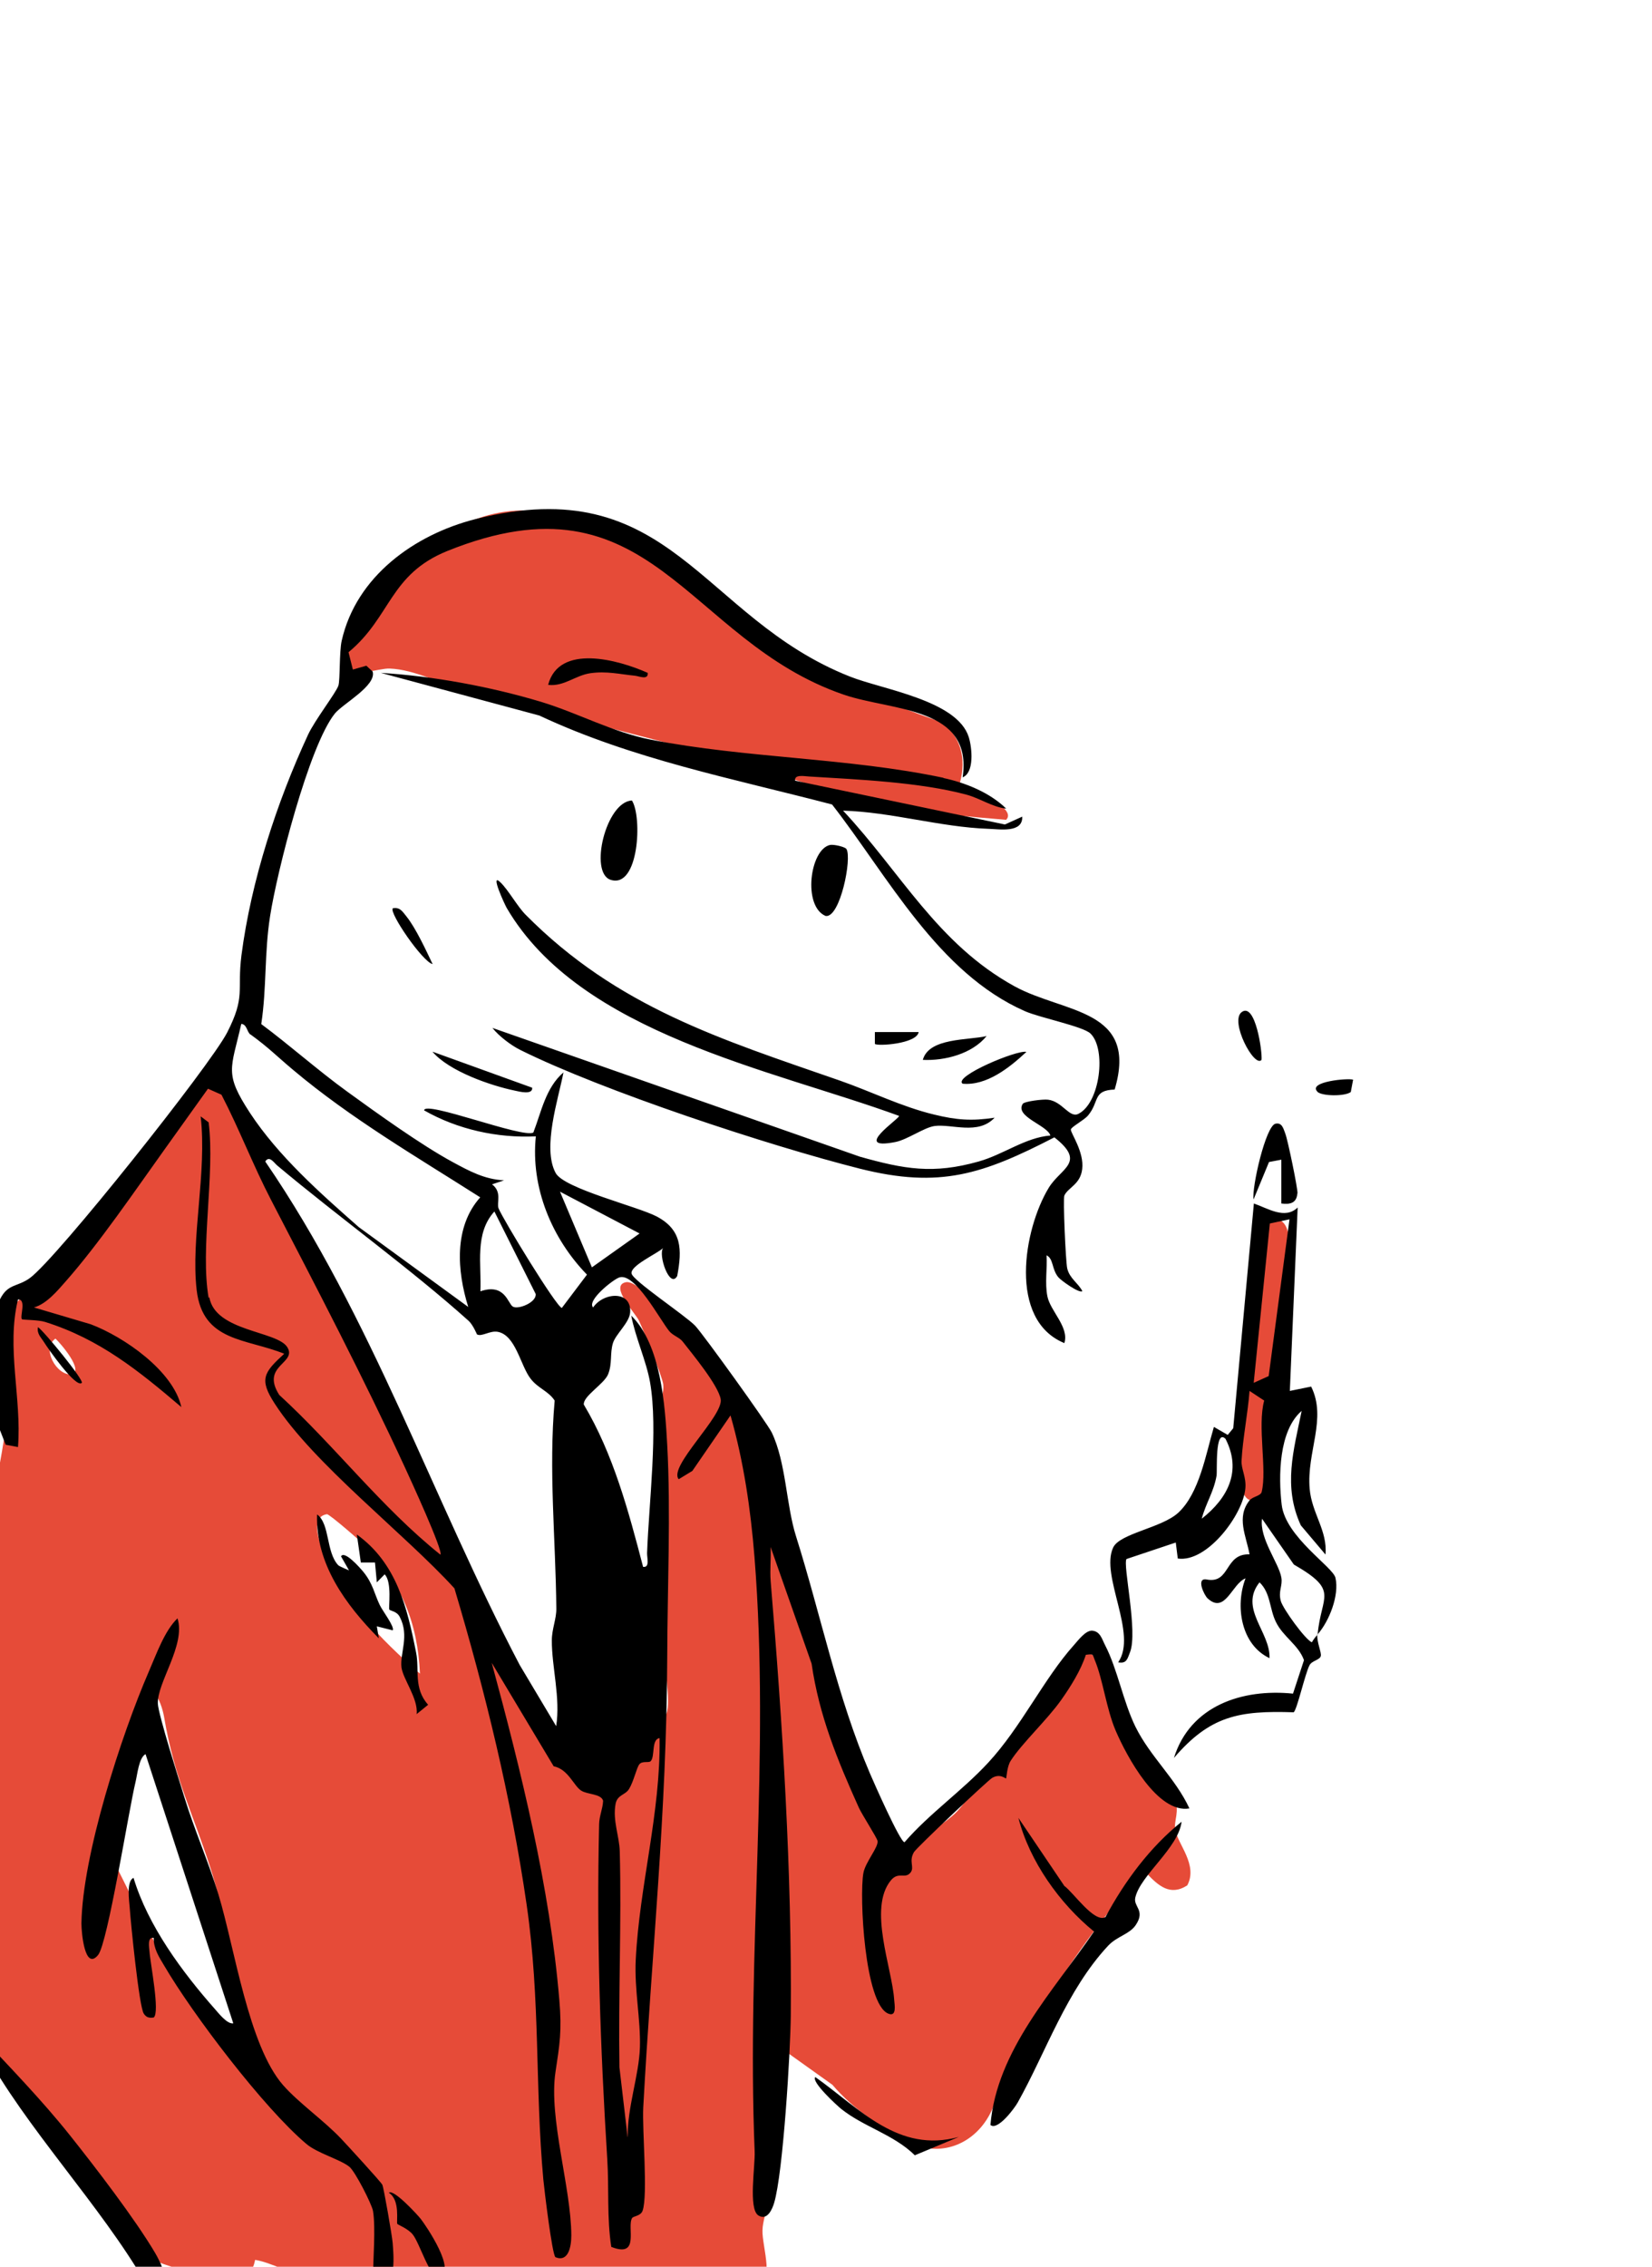 <?xml version="1.0" encoding="UTF-8"?>
<svg id="B.sonders" xmlns="http://www.w3.org/2000/svg" viewBox="0 0 99.21 136.06">
  <defs>
    <style>
      .cls-1 {
        fill: #e64b38;
      }
    </style>
  </defs>
  <g id="Peo">
    <path class="cls-1" d="M67.67,104.68c.43.72,2.77,3.04,2.86,3.26.34.8-.05,1.32.05,1.89.14.86,1.38,2.11.72,3.34-1.04.67-1.75,0-2.44-.72-.23-.04-2.03,2.01-2.34,2.4-2.08,2.62-4.59,6.48-6.09,9.47-.48.95-.56,1.95-1.17,2.9-1.05,1.64-3.01,2.27-4.77,1.31-1.66-.9-3.24-1.91-4.5-3.39l-3.7-2.64c-.44.33-.21,8.4-.23,9.71-.01.57-.26,1.1-.27,1.67-.03,1.01.83,3.2-.46,3.83-1.37.67-1.69-1.02-2.49-1.06-.65-.03-1.9.43-2.65.46-.4.02-.87-.3-1.16-.26-.23.03-.25.67-.63.86-.18.09-1.57.33-1.84.34-.82.03-1.19-.45-1.63-.45-.41,0-.75.43-1.19.44-1.14.03-3.22-1.77-4.11-1.84-.4-.03-.82.44-1.4.44-.63,0-.96-.49-1.55-.5-.46,2.83-3.31.28-4.91-.02l-.31.06c-.98,2.22-4.39-.27-6.14-.53-.28,1.42-1.33,1.36-2.58,1.14-.44-.08-2.65-.78-3.11-.96-1.36-.54-2.35-3.15-3.19-4.23-1.69-2.2-6.98-7.25-7.28-9.74-.15-1.23.57-1.41.67-1.94.06-.31-.43-.85-.46-1.4-.03-.75.51-1.1.53-1.9.14-8.62-.78-17.47-.28-26.12.1-1.74.63-3.53.74-5.25.12-1.84-.61-4.59-.14-6.13.26-.84,5.08-4.52,6.11-5.85,1.45-1.87,3.72-7.23,5.97-7.92,1.43-.44,2.41,2.1,3.01,3.24,5.34,10.3,9.56,21.74,15.3,31.86,1.17,2.06,3.56,6.35,5.86,7.07,1.47.46,1.6-1.74,2.21-2.85.34-.63,1.29-1.45,1.39-1.96.19-.95-.26-3.27-.25-4.56.07-4.7-.06-8.48-.25-13.16-.03-.67.32-1.3.26-1.89-.04-.43-1.19-3.26-1.46-3.83-.21-.45-1.77-2.06-.81-2.3.85-.21,2.75,2.52,3.34,3.12,1.14,1.18,3.61,3.03,3.71,4.91.02.45-.29.85-.2,1.37.08.47.63.89.8,1.37,1.45,4.16,2.64,8.45,4.18,12.58,1.41,3.78,3.14,7.53,4.91,11.13.74-1.15,2.57-1.96,3.33-2.89,1.22-1.47,2.48-3.56,3.73-5.13.57-.71,1.52-1.33,2.01-2.06.61-.9.61-2.56,2.12-2.1.81.25,1.48,4.23,2.17,5.38ZM3.33,80.35c-.86.6.07,2.21.95,2.15.83-.18-.69-1.92-.95-2.15ZM22.03,92.88c-.26-.27-2.25-2.01-2.4-1.99-1,.17-.47,1.57-.26,2.14,1.06,2.92,3.56,5.44,5.85,7.43-.14-3.04-1.1-5.41-3.19-7.58ZM15.65,125.13c-1.68-4.16-1.63-8.68-2.99-12.93-1.11-3.48-2.16-5.35-2.81-9.16-.05-.3-.3-1.29-.66-1.37l-2.81,9.18c2.62,5.01,4.8,10.59,9.26,14.28ZM18.48,126.61l-1.86-.53c-.43.41,1.87,1.76,2.03,2.15.29-.24.03-1.49-.17-1.63ZM56.56,43.36c-3.61-1.28-7.14-2.67-10.43-4.64-5.7-3.41-11.81-11.13-19.15-6.79-2.5,1.48-2.98,2.7-4.51,4.82-.76,1.05-2.3,1.51-1.62,3.07.41.95,1.83.28,2.56.31,1.5.06,3.07.92,4.46,1.3,6.12,1.67,12.26,3.06,18.32,4.89,2.47.75,4.83,1.65,7.47,2.11,2.21.39,4.53.59,6.76.78.74-.72-2.28-1.98-2.87-1.92.52-1.48.28-2.96-.97-3.93ZM75.9,89.51c.23-2.71,1-5.39,1.25-8.09.14-1.53.44-5.84.25-7.19-.15-1.1-.79-1.33-1.69-.71-.69,2.51-.28,5.3-.48,7.9-.13,1.71-1.36,7.24-.42,8.44.34.43.97.17,1.08-.36Z"/>
    <path d="M12.57,77.87c.36,2.06,4.06,2.01,4.68,2.99s-1.62,1.09-.48,2.87c3.35,3.07,6.14,6.76,9.68,9.59.18-.22-1.83-4.58-2.11-5.19-2.52-5.46-5.31-10.8-8.07-16.12-1.07-2.06-1.9-4.24-2.97-6.3l-.81-.36-2.59,3.62c-1.8,2.51-3.94,5.66-5.95,7.94-.51.58-1.16,1.36-1.91,1.57l3.41,1.01c1.99.75,4.96,2.8,5.44,4.97-2.55-2.17-4.9-4.08-8.18-5.11-.41-.13-1.34-.12-1.39-.16-.15-.14.29-1.21-.24-1.19-.71,2.91.23,5.91,0,8.86l-.74-.14-.69-1.77c-.08,1.69-.48,3.38-.84,5.03-.93,4.25-2.01,10.08-3.4,14.08-.15.44-.52,1.25-.74,1.66-.41.76-.88.31-.95-.46-.24-2.92,2.8-10.49,3.7-13.79.67-2.46,1.79-6.21,2.16-8.61.24-1.56-.29-3.43.41-4.85.48-.98,1.04-.74,1.81-1.3,1.65-1.22,10.82-12.75,11.84-14.73,1.12-2.19.59-2.49.86-4.64.58-4.46,2.12-9.18,4-13.24.41-.88,1.66-2.49,1.82-2.94.11-.32.05-2.05.2-2.7.87-3.86,4.37-6.37,8.03-7.3,11.77-2.98,13.5,5.9,22.49,9.45,1.96.78,6.45,1.42,7.14,3.64.2.65.34,2.13-.37,2.41.63-4.26-4.23-3.97-7.13-4.96-9.52-3.26-11.52-13.58-23.81-8.63-3.49,1.41-3.37,3.95-5.94,6.08l.26,1.04.81-.23.38.35c.24.85-1.79,1.93-2.27,2.52-1.56,1.94-3.48,9.51-3.89,12.16-.35,2.22-.2,4.3-.53,6.48,1.76,1.31,3.39,2.77,5.17,4.06s4.42,3.19,6.32,4.22c1,.54,1.91,1.04,3.09,1.1l-.72.24c.62.47.26,1.12.39,1.44.26.65,3.46,5.9,3.8,5.98l1.51-2c-2.11-2.17-3.39-5.23-3.07-8.3-2.31.11-4.69-.41-6.71-1.56.02-.62,5.92,1.69,6.56,1.33.48-1.24.74-2.69,1.81-3.61-.31,1.6-1.29,4.53-.47,6.04.51.94,4.93,2.01,6.07,2.61,1.51.8,1.53,1.97,1.23,3.57-.45.81-1.17-1.31-.84-1.68-.36.34-2.01,1.07-1.9,1.54.09.43,3.25,2.53,3.82,3.13.49.52,4.33,5.85,4.6,6.41.86,1.81.86,4.34,1.45,6.21,1.49,4.72,2.47,9.64,4.44,14.24.23.54,1.82,4.14,2.08,4.14,1.52-1.75,3.46-3.08,5.03-4.78,1.98-2.14,3.35-5.06,5.15-7.06.25-.28.68-.86,1.07-.86.51.03.61.52.8.88.74,1.43,1.08,3.38,1.82,4.89.89,1.8,2.4,3.09,3.24,4.9-1.91.33-3.76-3.11-4.43-4.67-.57-1.34-.76-3.06-1.26-4.25-.14-.34-.05-.36-.53-.3-.3.93-.92,1.92-1.48,2.71-.83,1.18-2.37,2.61-3.04,3.66-.22.35-.24,1.01-.27,1.05-.03.03-.35-.32-.84-.03-.28.17-4.52,4.17-4.69,4.45-.33.55.04.9-.2,1.22-.33.43-.73-.08-1.19.48-1.38,1.68.08,5.28.2,7.17.02.29.17,1.04-.35.83-1.43-.57-1.75-7.07-1.5-8.44.12-.66.92-1.56.85-1.93-.04-.2-.91-1.54-1.12-1.99-1.28-2.84-2.39-5.53-2.84-8.65l-2.46-7c.03.67-.05,1.36,0,2.03.72,8.6,1.28,17.46,1.21,26.1-.02,2.14-.46,9.45-1,11.24-.11.37-.41,1.09-.95.75-.61-.4-.18-2.96-.22-3.85-.49-12.01.94-23.71-.01-35.67-.23-2.87-.65-5.74-1.44-8.5l-2.29,3.33-.82.5c-.65-.75,2.71-3.81,2.52-4.81-.16-.85-1.68-2.68-2.28-3.45-.19-.25-.59-.36-.81-.63-.57-.7-2.06-3.54-3-3.22-.37.12-1.97,1.39-1.57,1.8.62-.92,2.34-1.04,2.22.32-.05.6-.87,1.29-1.03,1.82-.19.62-.03,1.22-.29,1.87-.24.59-1.51,1.31-1.46,1.82,1.77,2.96,2.69,6.41,3.56,9.74.42.06.23-.54.24-.83.11-3.03.67-7.43.18-10.24-.22-1.27-.89-2.72-1.13-4.01,1.78,1.75,2.03,5.35,2.16,7.77.22,4.01.01,8.63,0,12.69-.03,9.38-.94,17.86-1.44,27.07-.07,1.38.29,5.27-.04,6.2-.11.32-.56.32-.63.44-.33.54.5,2.42-1.25,1.73-.27-1.75-.13-3.5-.24-5.25-.42-6.71-.65-13.39-.49-20.13.01-.49.22-.92.24-1.4-.13-.43-.93-.36-1.32-.61-.45-.29-.77-1.28-1.65-1.46l-3.72-6.21c1.76,6.49,3.5,13.51,4.06,20.24.16,1.86.02,2.67-.23,4.32-.42,2.77.94,6.94.95,9.81,0,.69-.18,1.62-.95,1.31-.2-.12-.67-4.05-.73-4.66-.51-5.62-.17-10.75-1-16.48-.93-6.43-2.49-12.81-4.34-19.01-3-3.29-8.47-7.48-10.8-11.1-.94-1.45-.65-1.86.58-2.98-2.29-.93-4.9-.7-5.26-3.83s.63-7.05.24-10.42l.48.36c.39,3.14-.52,7.56,0,10.54ZM15.04,62.1c-.21-.15-.21-.62-.55-.64-.62,2.73-1.04,2.95.52,5.34,1.71,2.6,4.22,4.82,6.54,6.86l6.57,4.79c-.67-2.15-.88-4.79.72-6.58-3.83-2.44-7.77-4.73-11.25-7.66-.99-.83-1.47-1.34-2.55-2.12ZM28.65,80.11s-.24-.58-.5-.82c-3.45-3.1-7.82-6.24-11.5-9.33-.19-.16-.48-.63-.72-.24,6.4,9.33,10.04,20.23,15.28,30.22l2.19,3.67c.27-1.68-.27-3.57-.26-5.15,0-.68.28-1.29.27-1.91-.04-4.17-.47-8.31-.1-12.48-.38-.58-1-.73-1.45-1.32-.61-.79-.89-2.62-1.98-2.81-.45-.08-.96.31-1.22.16ZM35.55,76.07l2.86-2.03-4.78-2.51,1.92,4.55ZM30.8,78.43c.32.19,1.43-.25,1.37-.76l-2.48-4.95c-1.2,1.32-.77,3.18-.84,4.79,1.48-.51,1.65.75,1.95.92ZM37.7,128.27c-.04-1.74.68-3.71.73-5.38s-.34-3.44-.25-5.27c.22-4.42,1.5-8.83,1.43-13.29-.51.07-.26,1.13-.54,1.39-.12.11-.51-.04-.68.19s-.33,1.01-.61,1.47c-.23.38-.7.34-.81.89-.19,1.01.23,1.95.25,2.87.11,4.31-.09,8.64-.02,12.95l.49,4.18ZM79.11,98.1c-.04.47.26,1.08.21,1.3-.06.25-.53.27-.68.56-.27.52-.75,2.68-.95,2.82-3.29-.11-5.02.21-7.19,2.74.98-3.15,4.12-4.17,7.15-3.86l.66-2.01c-.34-.93-1.25-1.39-1.69-2.3-.39-.8-.31-1.73-.98-2.37-1.25,1.57.66,2.98.6,4.55-1.71-.8-2.08-3.13-1.44-4.79-.82.32-1.22,2.18-2.28,1.2-.2-.18-.72-1.26-.05-1.13,1.43.27,1.05-1.57,2.57-1.51-.2-1.11-.81-2.22,0-3.24.18-.23.67-.26.73-.51.33-1.35-.27-3.95.15-5.48l-.88-.58c-.1,1.34-.41,2.87-.48,4.19-.03.48.29.98.23,1.65-.13,1.58-2.3,4.48-4.06,4.22l-.12-.96-2.96.99c-.23.36.7,4.37.21,5.6-.15.37-.19.7-.71.6,1.19-1.7-1.09-5.2-.3-6.89.4-.85,2.9-1.17,3.9-2.08,1.28-1.17,1.67-3.55,2.15-5.16l.83.48.33-.4,1.24-13.49c.84.29,1.87.98,2.63.24l-.47,11.01,1.28-.26c.96,1.93-.28,3.93-.09,6.13.13,1.49,1.08,2.51.95,3.95l-1.48-1.75c-1.08-2.35-.43-4.5.05-6.87-1.38,1.18-1.4,3.95-1.2,5.63.23,1.94,3.09,3.74,3.23,4.39.24,1.05-.38,2.61-1.07,3.39.21-2.36,1.33-2.6-1.43-4.19l-1.91-2.75c-.17,1.18,1.01,2.66,1.16,3.53.09.5-.2.81-.03,1.42.14.47,1.45,2.29,1.86,2.47.12-.2.2-.3.36-.48ZM75.28,83.01l.91-.41,1.25-9.41-1.18.25-.97,9.57ZM73.6,86.37c-.65-.65-.49,1.92-.54,2.21-.17.98-.65,1.66-.89,2.58,1.58-1.24,2.41-2.87,1.43-4.79ZM22.39,136.77c0,.12.25.73.59.6.81-.32.66-2.01.6-2.75-.03-.39-.53-3.29-.62-3.48-.08-.17-2.13-2.4-2.47-2.76-1.04-1.1-2.55-2.15-3.49-3.22-2.08-2.38-2.9-8.21-3.88-11.44-.6-1.97-1.45-3.89-2.05-5.85-.3-.97-1.56-4.95-1.59-5.6-.06-1.27,1.69-3.53,1.18-5.13-.78.75-1.27,2.16-1.72,3.19-1.66,3.83-3.99,11.03-4.05,15.13,0,.54.2,2.86,1,1.89.58-.7,1.84-8.7,2.25-10.39.11-.45.2-1.45.6-1.67l5.27,16.16c-.36.06-.86-.58-1.08-.83-1.99-2.25-4.04-5.02-4.91-7.9-.44.17-.26,1.4-.23,1.79.06.89.56,5.91.84,6.35.15.24.33.28.6.24.39-.29-.21-3.28-.25-3.94-.02-.26-.15-.91.25-.84-.01.64.31,1.13.62,1.65,1.73,2.96,6,8.57,8.55,10.72.66.56,2.04.93,2.58,1.37.35.28,1.34,2.23,1.42,2.65.17,1.04,0,2.91,0,4.07ZM56.67,46.69c-5.72-1.21-11.82-1.17-17.58-2.29-2.3-.45-4.38-1.6-6.59-2.27-3.03-.91-6.48-1.55-9.63-1.74l9.52,2.56c5.58,2.62,11.65,3.79,17.58,5.34,3.36,4.31,6.35,10.11,11.59,12.41.92.4,3.49.91,3.93,1.34.96.93.58,4.17-.73,4.82-.54.27-.96-.75-1.82-.85-.3-.04-1.43.1-1.52.25-.49.77,1.48,1.28,1.66,1.9-1.51.12-2.81,1.14-4.31,1.56-2.73.77-4.46.46-7.13-.29l-22.07-7.73c.4.5,1.11,1.04,1.67,1.32,4.97,2.47,14.93,5.75,20.4,7.13,4.81,1.21,7.39.33,11.68-1.88,1.94,1.52.39,1.83-.34,3.03-1.51,2.49-2.45,7.93.94,9.32.3-.96-.85-1.93-1.02-2.81-.16-.79,0-1.66-.05-2.46.43.21.3.83.71,1.32.17.2,1.27.99,1.44.83-.26-.5-.77-.76-.91-1.37-.09-.4-.26-4.17-.17-4.37.23-.49.96-.66,1.07-1.58.13-1.04-.7-2.17-.68-2.38.01-.15.78-.55,1.03-.84.71-.85.26-1.51,1.6-1.56,1.45-4.87-3.03-4.56-6.02-6.2-4.63-2.55-6.81-6.82-10.29-10.54,2.88.08,5.85.99,8.72,1.09.67.02,2.08.27,2.04-.73l-1.04.47-12.6-2.63c-.06-.4.58-.26.84-.25,2.93.18,6.66.34,9.45,1.09.82.22,1.54.74,2.39.84-.99-.97-2.46-1.56-3.78-1.84ZM30.05,52.96c-.65-.63.26,1.33.38,1.54,4.42,7.56,15.93,9.69,23.56,12.48.1.13-2.92,2.1-.22,1.57.72-.14,1.72-.87,2.35-.96,1.04-.14,2.62.56,3.61-.5-1.38.21-2.29.14-3.64-.19-1.95-.47-3.77-1.38-5.63-2.03-7.17-2.49-13.38-4.4-18.89-9.96-.5-.5-1.04-1.49-1.52-1.95ZM63.91,113.19l-2.75-4.07c.67,2.61,2.48,5.14,4.54,6.82-2.45,3.59-5.84,7.12-6.22,11.61.43.37,1.46-1.02,1.64-1.35,1.69-3.01,2.93-6.73,5.43-9.41.54-.57,1.27-.68,1.65-1.23.61-.9-.15-1.1-.02-1.66.31-1.35,2.58-2.96,2.78-4.55-1.9,1.53-3.42,3.57-4.57,5.72-.67.39-1.95-1.51-2.49-1.88ZM-.98,123.04c2.47,4.61,7.03,9.35,9.71,13.99,1.78.97,1.21-.73.59-1.79-1.21-2.05-3.6-5.16-5.13-7.08-1.7-2.13-3.64-4.12-5.5-6.11-.1.44.15.66.32.99ZM19.04,90.92c-.09,2.95,1.73,5.42,3.71,7.42l-.12-.72.95.24c.15-.18-.62-1.19-.77-1.51-.33-.68-.41-1.29-.99-2-.23-.28-1.14-1.3-1.34-.93l.48.84s-.57-.23-.65-.31c-.74-.8-.49-2.47-1.26-3.04ZM36.67,52.81c1.7.55,1.91-3.78,1.28-4.76-1.56.07-2.59,4.34-1.28,4.76ZM25.71,102.33c-.89-1.01-.51-2.07-.72-3.13-.54-2.73-1.18-5.38-3.56-7.09l.24,1.68h.85s.11,1.19.11,1.19l.47-.48c.46.46.22,2.01.28,2.11.05.09.45.09.63.45.59,1.14,0,2.17.1,3.02.09.71,1.02,1.89.91,2.81l.69-.56ZM49.84,50.72c-1.21.28-1.64,3.68-.26,4.26.87.15,1.6-3.48,1.25-4.02-.08-.13-.77-.29-.99-.24ZM77.92,71.64c.03-.26-.59-3.24-.73-3.59-.11-.28-.19-.69-.59-.6-.59.13-1.43,3.82-1.32,4.55l.93-2.25.74-.14v2.63c.52.07.91-.02.96-.59ZM24.79,134.13c.42.52,1.03,2.63,1.55,2.52,1.16-.24-.75-3.05-1.08-3.47-.21-.26-1.63-1.81-1.91-1.56.7.44.44,1.75.51,1.87.03.05.66.29.93.64ZM32.92,41.11c.95.11,1.63-.57,2.53-.7.99-.14,1.76.06,2.68.15.26.03.81.28.77-.17-1.77-.79-5.32-1.77-5.98.71ZM25.98,63.14c1,1.16,3.46,2.02,4.96,2.33.24.05,1.06.27,1.02-.18l-5.98-2.16ZM55.42,63.62c1.32.06,2.96-.36,3.83-1.43-1.1.26-3.47.09-3.83,1.43ZM48.96,124.68c-.25.28,1.3,1.7,1.56,1.91,1.37,1.09,3.13,1.52,4.42,2.78l2.64-1.1c-3.63.99-5.92-1.68-8.61-3.59ZM57.81,65.05c1.45.13,2.82-.97,3.83-1.91-.55-.14-4.41,1.48-3.83,1.91ZM74.57,60.75c-.74.55.76,3.37,1.19,2.87.06-.47-.37-3.48-1.19-2.87ZM24.41,55.01c-.23-.28-.39-.58-.82-.49-.25.25,1.8,3.23,2.39,3.35-.4-.84-1.01-2.16-1.57-2.86ZM79.11,65.53c.26.27,1.65.29,2.01.02l.14-.74c-.27-.11-2.73.11-2.15.71ZM2.28,79.66c-.08.41.2.63.38.93.2.32,1.89,2.75,2.25,2.42.16-.15-2.27-3.11-2.63-3.35ZM52.54,61.94v.72c.14.15,2.51,0,2.63-.71h-2.63Z"/>
  </g>
</svg>